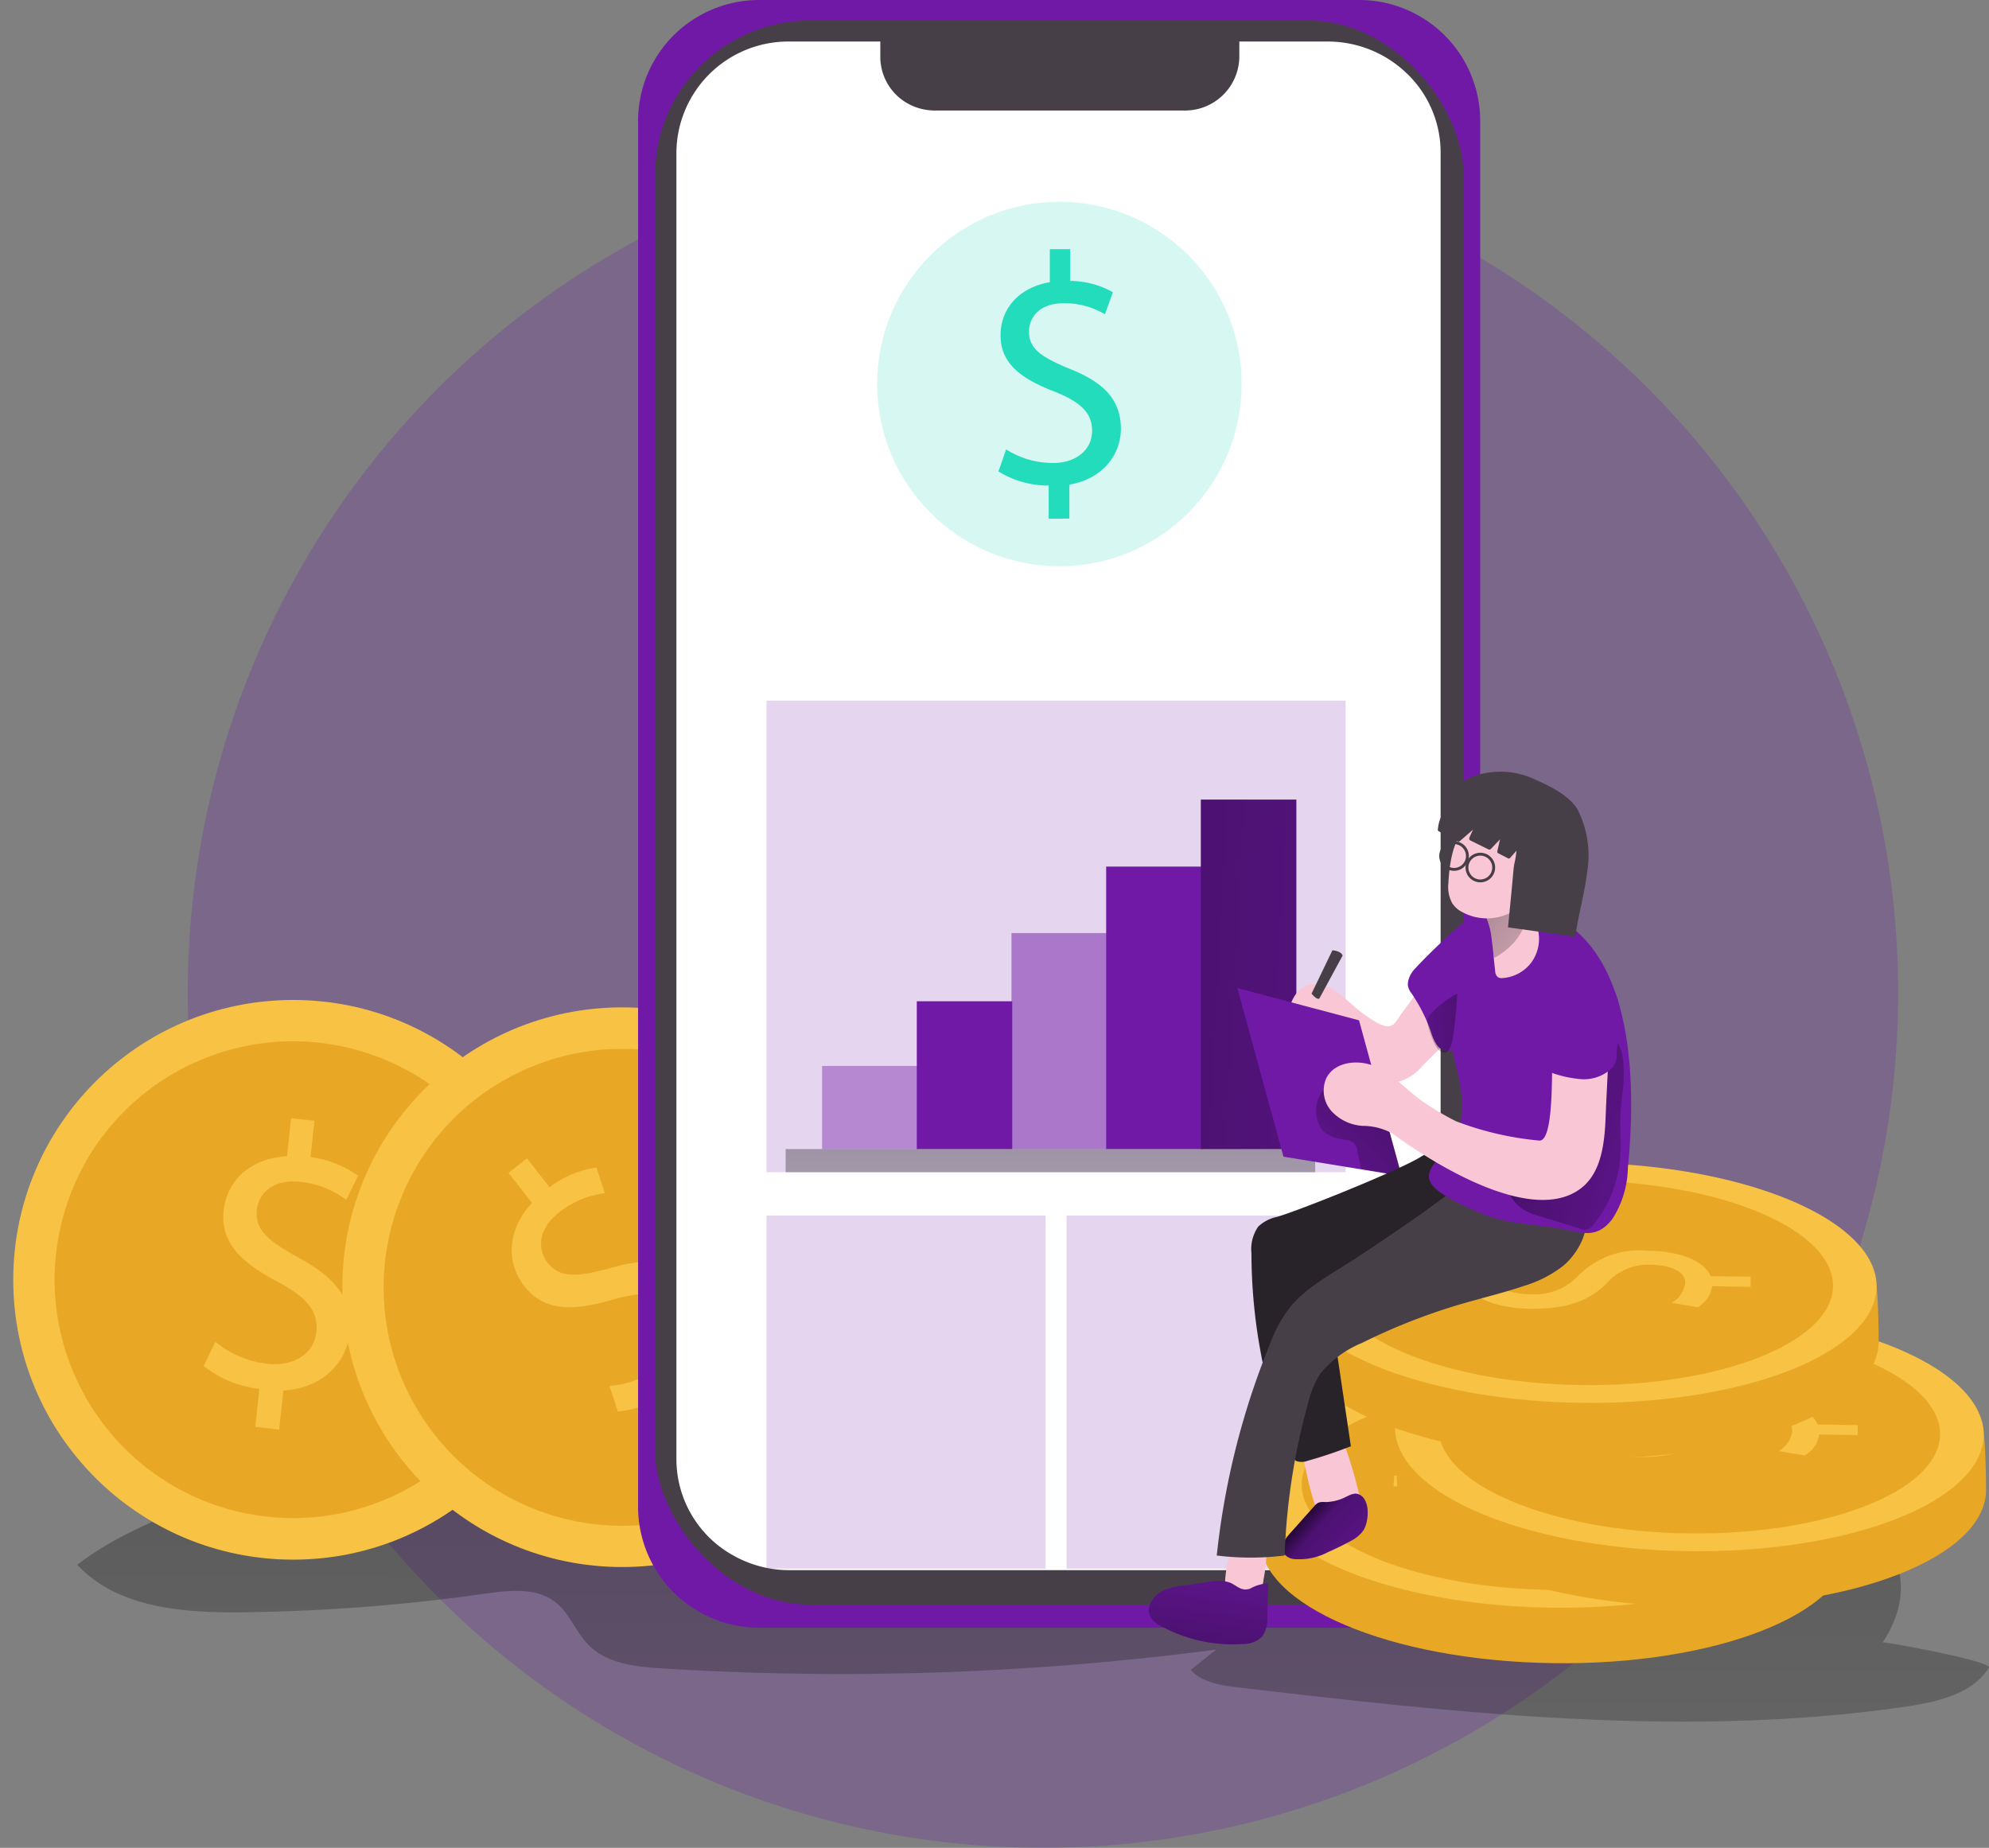 <svg xmlns="http://www.w3.org/2000/svg" xmlns:xlink="http://www.w3.org/1999/xlink" width="220.948" height="205.286" viewBox="0 0 220.948 205.286">
    <rect x="0" y="0" width="220.948" height="205.286" fill="#808080" stroke="none"/>
    <title>Invite and start earning illustration</title>
  <defs>
    <linearGradient id="linear-gradient" x1="0.52" y1="-1.471" x2="0.472" y2="3.595" gradientUnits="objectBoundingBox">
      <stop offset="0.01"/>
      <stop offset="0.13" stop-opacity="0.69"/>
      <stop offset="0.25" stop-opacity="0.322"/>
      <stop offset="1" stop-opacity="0"/>
    </linearGradient>
    <linearGradient id="linear-gradient-2" x1="-2.011" y1="0.014" x2="6.973" y2="1.753" gradientUnits="objectBoundingBox">
      <stop offset="0.01"/>
      <stop offset="0.08" stop-opacity="0.69"/>
      <stop offset="0.21" stop-opacity="0.322"/>
      <stop offset="1" stop-opacity="0"/>
    </linearGradient>
    <linearGradient id="linear-gradient-3" x1="0.514" y1="-5.818" x2="0.46" y2="18" xlink:href="#linear-gradient-2"/>
    <linearGradient id="linear-gradient-4" x1="1.235" y1="-0.153" x2="-0.577" y2="1.606" xlink:href="#linear-gradient"/>
    <linearGradient id="linear-gradient-5" x1="0.064" y1="0.218" x2="1.641" y2="1.235" xlink:href="#linear-gradient"/>
    <linearGradient id="linear-gradient-6" x1="0.244" y1="1.639" x2="0.903" y2="-1.154" xlink:href="#linear-gradient"/>
    <linearGradient id="linear-gradient-7" x1="-0.254" y1="0.084" x2="2.1" y2="1.181" xlink:href="#linear-gradient"/>
    <linearGradient id="linear-gradient-8" x1="-0.068" y1="-0.55" x2="1.677" y2="2.187" xlink:href="#linear-gradient"/>
    <linearGradient id="linear-gradient-9" x1="2.474" y1="0.357" x2="-2.329" y2="0.767" xlink:href="#linear-gradient"/>
  </defs>
  <g id="invite-illu" transform="translate(-12.107 -16.137)">
    <circle id="Ellipse_256" data-name="Ellipse 256" cx="95" cy="95" r="95" transform="translate(32.964 31.422)" fill="#7019a7" opacity="0.24"/>
    <path id="Path_290653" data-name="Path 290653" d="M257.733,292.773c-1.878,2.926-5.7,3.77-9.139,4.3-24.574,3.567-49.578.754-74.25-2.126-1.908-.226-3.981-.528-5.278-1.938l2.828-2.262a320.728,320.728,0,0,1-61.567,2.089c-2.911-.181-6.078-.52-8.129-2.586-1.418-1.418-2.1-3.5-3.672-4.75-2.141-1.7-5.2-1.342-7.91-.958A208.056,208.056,0,0,1,63.658,286.6c-6.538.075-13.822-.483-18.278-5.278,4.238-3.257,9.29-5.241,14.266-7.194,6.394-2.5,12.819-5.014,19.537-6.462,8.129-1.757,16.5-1.908,24.808-2.059L194.22,264c9.3-.166,18.678-.324,27.809,1.433,10.406,2,32.71,11.024,23.918,24.5C246.9,290.006,258.185,292.057,257.733,292.773Z" transform="translate(-24.691 -91.346)" fill="url(#linear-gradient)"/>
    <circle id="Ellipse_206" data-name="Ellipse 206" cx="31.089" cy="31.089" r="31.089" transform="translate(13.579 127.229)" fill="#f8c244"/>
    <circle id="Ellipse_207" data-name="Ellipse 207" cx="26.489" cy="26.489" r="26.489" transform="matrix(0.265, -0.964, 0.964, 0.265, 12.107, 176.82)" fill="#e8a825"/>
    <path id="Path_290654" data-name="Path 290654" d="M69.738,255.506l.452-4.23A12.208,12.208,0,0,1,64,248.75l1.3-2.692a11.19,11.19,0,0,0,5.791,2.436c3.016.324,5.173-1.161,5.429-3.544s-1.222-3.9-4.177-5.5c-4.087-2.141-6.515-4.351-6.123-7.978.377-3.469,3.122-5.836,7.043-6.032l.452-4.223,2.594.279-.437,4.049a11.348,11.348,0,0,1,5.278,2.059l-1.312,2.677a10.112,10.112,0,0,0-5.112-2c-3.22-.347-4.637,1.448-4.818,3.114-.234,2.172,1.191,3.423,4.66,5.324,4.117,2.224,6.032,4.63,5.655,8.347-.354,3.3-3.016,6.153-7.367,6.4l-.468,4.343Z" transform="translate(-29.27 -80.848)" fill="#f8c244"/>
    <circle id="Ellipse_208" data-name="Ellipse 208" cx="31.089" cy="31.089" r="31.089" transform="translate(50.135 128.051)" fill="#f8c244"/>
    <circle id="Ellipse_209" data-name="Ellipse 209" cx="26.489" cy="26.489" r="26.489" transform="translate(45.256 148.653) rotate(-28.72)" fill="#e8a825"/>
    <path id="Path_290655" data-name="Path 290655" d="M129.887,256.1l-2.617-3.348a12.216,12.216,0,0,1-6.206,2.5l-.943-2.843a11.152,11.152,0,0,0,5.859-2.262c2.375-1.847,2.9-4.434,1.425-6.326s-3.589-1.945-6.786-1.041c-4.419,1.312-7.7,1.418-9.946-1.463-2.149-2.752-1.817-6.364.845-9.245l-2.609-3.348,2.059-1.606,2.5,3.212a11.311,11.311,0,0,1,5.218-2.194l.92,2.858a10.067,10.067,0,0,0-5.06,2.126c-2.556,1.991-2.322,4.26-1.3,5.587,1.35,1.719,3.25,1.629,7.058.581,4.524-1.274,7.54-.9,9.87,2.059,2.043,2.617,2.134,6.5-.837,9.72l2.684,3.454Z" transform="translate(-40.316 -82.296)" fill="#f8c244"/>
    <path id="Path_290656" data-name="Path 290656" d="M221.546,69.912V223.85A13.445,13.445,0,0,1,208.1,237.294H141.475A13.445,13.445,0,0,1,128,223.85V69.912A13.445,13.445,0,0,1,141.445,56.46h66.627a13.445,13.445,0,0,1,13.475,13.452Z" transform="translate(-45.012 -40.323)" fill="#7019a7"/>
    <rect id="Rectangle_466" data-name="Rectangle 466" width="89.829" height="175.986" rx="17.24" transform="translate(84.858 18.414)" fill="#473f47"/>
    <path id="Path_290657" data-name="Path 290657" d="M218.537,74.871V220.106A12.419,12.419,0,0,1,206,232.4h-59.8a12.6,12.6,0,0,1-6.236-1.629,12.231,12.231,0,0,1-6.319-10.662V74.871A12.427,12.427,0,0,1,146.195,62.58h10.1V64.4a5.949,5.949,0,0,0,3.77,5.406,6.274,6.274,0,0,0,2.3.437h27.779a6.032,6.032,0,0,0,6.032-5.943V62.58h9.8a12.645,12.645,0,0,1,8.664,3.408A12.14,12.14,0,0,1,218.537,74.871Z" transform="translate(-46.399 -41.828)" fill="#fff"/>
    <circle id="Ellipse_210" data-name="Ellipse 210" cx="20.246" cy="20.246" r="20.246" transform="translate(109.546 38.554)" fill="#23dcbb" opacity="0.18" style="isolation: isolate"/>
    <rect id="Rectangle_467" data-name="Rectangle 467" width="64.335" height="52.383" transform="translate(97.255 93.976)" fill="#7019a7" opacity="0.18" style="isolation: isolate"/>
    <g id="Group_289087" data-name="Group 289087" transform="translate(103.43 134.559)" opacity="0.41">
      <rect id="Rectangle_468" data-name="Rectangle 468" width="10.602" height="9.237" fill="#7019a7"/>
    </g>
    <rect id="Rectangle_469" data-name="Rectangle 469" width="10.602" height="16.423" transform="translate(113.949 127.373)" fill="#7019a7"/>
    <g id="Group_289088" data-name="Group 289088" transform="translate(124.468 119.795)" opacity="0.5">
      <rect id="Rectangle_470" data-name="Rectangle 470" width="10.602" height="24.001" fill="#7019a7"/>
    </g>
    <rect id="Rectangle_471" data-name="Rectangle 471" width="10.602" height="31.383" transform="translate(134.987 112.413)" fill="#7019a7"/>
    <rect id="Rectangle_472" data-name="Rectangle 472" width="10.602" height="38.826" transform="translate(145.506 104.97)" fill="#7019a7"/>
    <rect id="Rectangle_473" data-name="Rectangle 473" width="10.602" height="38.826" transform="translate(145.506 104.97)" fill="url(#linear-gradient-2)"/>
    <rect id="Rectangle_474" data-name="Rectangle 474" width="58.823" height="2.571" transform="translate(99.381 143.796)" fill="url(#linear-gradient-3)"/>
    <rect id="Rectangle_475" data-name="Rectangle 475" width="31.006" height="39.225" transform="translate(97.255 151.185)" fill="#7019a7" opacity="0.18" style="isolation: isolate"/>
    <rect id="Rectangle_476" data-name="Rectangle 476" width="31.006" height="39.225" transform="translate(130.583 151.185)" fill="#7019a7" opacity="0.18" style="isolation: isolate"/>
    <path id="Path_290658" data-name="Path 290658" d="M186.67,123.121v-3.687a10.557,10.557,0,0,1-5.58-1.568l.852-2.451a9.659,9.659,0,0,0,5.225,1.508c2.609,0,4.336-1.508,4.328-3.589s-1.433-3.235-4.14-4.321c-3.725-1.44-6.032-3.107-6.032-6.274,0-3.016,2.119-5.331,5.474-5.9V93.17h2.262V96.7a9.8,9.8,0,0,1,4.743,1.252l-.882,2.451a8.769,8.769,0,0,0-4.592-1.222c-2.805,0-3.853,1.7-3.846,3.152,0,1.893,1.365,2.835,4.524,4.132,3.77,1.508,5.663,3.393,5.685,6.636,0,2.873-1.983,5.587-5.723,6.228v3.77Z" transform="translate(-58.07 -49.353)" fill="#23dcbb"/>
    <path id="Path_290659" data-name="Path 290659" d="M236.164,203.466c-.249.362-.55.9-.943,1.063-.573.241-1.372-.2-1.847-.483a16.331,16.331,0,0,1-2.262-1.644c-.656-.558-1.267-1.169-1.976-1.659a4.208,4.208,0,0,0-2.39-.852c-1.825,0-2.79,1.81-2.963,3.416s.709,3.386,2.262,3.695a24.17,24.17,0,0,0,2.556-.045c2.873.241,4.66,4.321,7.5,3.77a5.211,5.211,0,0,0,2.526-1.674l2.918-2.918c1.712-1.712,3.521-3.612,3.815-6.032.219-1.832-1.078-5.9-3.325-4.713-1.071.566-2.164,2.948-2.888,3.936-.958,1.335-1.908,2.677-2.888,3.989C236.217,203.383,236.187,203.421,236.164,203.466Z" transform="translate(-68.565 -74.442)" fill="#f9c6d6"/>
    <path id="Path_290660" data-name="Path 290660" d="M198.35,166.97l13.52,3.589,4.728,17.29-13.12-2.141Z" transform="translate(-48.795 -41.068)" fill="#7019a7"/>
    <path id="Path_290661" data-name="Path 290661" d="M232.9,225.633l-.422-1.832a1.35,1.35,0,0,0-1.312-1.41,4.245,4.245,0,0,1-2.586-1.041,3.763,3.763,0,0,1,.648-5.06l6.666,4.668,1.508,5.467Z" transform="translate(-69.58 -79.635)" fill="url(#linear-gradient-4)"/>
    <path id="Path_290662" data-name="Path 290662" d="M241.513,198.566a2.216,2.216,0,0,0-.113.709,1.877,1.877,0,0,0,.407.92,18.339,18.339,0,0,1,2.164,4.29,5.587,5.587,0,0,0,.6,1.372,1.583,1.583,0,0,0,1.244.754,1.508,1.508,0,0,0,1.327-1.1,4.592,4.592,0,0,0,.128-1.817,22.008,22.008,0,0,1-.136-5.542c.369-1.976,1.033-3.929,1.463-5.9-.618-.271-1.282.219-1.772.679-1.583,1.47-3.167,2.941-4.63,4.524A3.016,3.016,0,0,0,241.513,198.566Z" transform="translate(-72.903 -73.704)" fill="#7019a7"/>
    <path id="Path_290663" data-name="Path 290663" d="M252.027,292.785c-18.059-.264-32.612-6.432-32.507-13.807,0-.822-.611-5.452-.256-6.191,2.85-6.183,17.087-6.907,33.178-6.688,15.79.234,29.053,0,32.009,6.108.437.867.505,6.786.49,7.7C284.82,287.28,270.086,293.041,252.027,292.785Z" transform="translate(-67.432 -91.878)" fill="#e8a825"/>
    <ellipse id="Ellipse_211" data-name="Ellipse 211" cx="13.339" cy="32.695" rx="13.339" ry="32.695" transform="matrix(0.014, -1, 1, 0.014, 151.676, 194.285)" fill="#f8c244"/>
    <ellipse id="Ellipse_212" data-name="Ellipse 212" cx="11.363" cy="27.854" rx="11.363" ry="27.854" transform="matrix(0.014, -1, 1, 0.014, 156.545, 192.379)" fill="#e8a825"/>
    <path id="Path_290664" data-name="Path 290664" d="M239.37,273.014l4.456.068a3.634,3.634,0,0,1,1.991-2.722l2.956.46a3.408,3.408,0,0,0-1.938,2.579c0,1.282,1.787,2.179,4.3,2.2a6.688,6.688,0,0,0,5.278-1.961,9.418,9.418,0,0,1,7.684-2.858c3.665,0,6.447,1.154,7.088,2.82l4.456.068v1.116l-4.29-.068a3.212,3.212,0,0,1-1.583,2.33l-2.9-.49a3.016,3.016,0,0,0,1.508-2.262c0-1.365-2-1.938-3.77-1.961a6.243,6.243,0,0,0-5.075,2.164c-1.878,1.825-4.192,2.73-8.174,2.73-3.506,0-6.786-1.093-7.48-2.963l-4.592-.068Z" transform="translate(-72.382 -92.934)" fill="#f8c244"/>
    <path id="Path_290665" data-name="Path 290665" d="M272.2,284.455c-18.059-.256-32.612-6.432-32.507-13.806,0-.814-.611-5.452-.256-6.183,2.85-6.191,17.094-6.915,33.178-6.7,15.8.234,29.053,0,32.017,6.108.43.875.5,6.786.49,7.7C304.99,278.95,290.256,284.711,272.2,284.455Z" transform="translate(-72.393 -89.829)" fill="#e8a825"/>
    <ellipse id="Ellipse_213" data-name="Ellipse 213" cx="13.339" cy="32.695" rx="13.339" ry="32.695" transform="matrix(0.014, -1, 1, 0.014, 166.885, 188.006)" fill="#f8c244"/>
    <ellipse id="Ellipse_214" data-name="Ellipse 214" cx="11.363" cy="27.854" rx="11.363" ry="27.854" transform="matrix(0.014, -1, 1, 0.014, 171.753, 186.1)" fill="#e8a825"/>
    <path id="Path_290666" data-name="Path 290666" d="M259.54,264.684l4.456.068a3.634,3.634,0,0,1,1.991-2.722l2.956.46a3.4,3.4,0,0,0-1.93,2.579c0,1.282,1.78,2.179,4.291,2.209a6.719,6.719,0,0,0,5.278-1.961,9.4,9.4,0,0,1,7.684-2.865c3.672,0,6.447,1.161,7.088,2.82l4.456.068v1.116l-4.29-.068a3.19,3.19,0,0,1-1.583,2.33l-2.9-.49a3.016,3.016,0,0,0,1.508-2.262c0-1.357-2.006-1.93-3.77-1.961a6.221,6.221,0,0,0-5.067,2.164c-1.885,1.832-4.2,2.73-8.181,2.73-3.5,0-6.786-1.093-7.48-2.956l-4.592-.068Z" transform="translate(-77.343 -90.885)" fill="#f8c244"/>
    <path id="Path_290667" data-name="Path 290667" d="M256.417,262.6c-18.059-.241-32.612-6.432-32.537-13.814,0-.814-.611-5.452-.256-6.183,2.85-6.191,17.087-6.915,33.178-6.7,15.79.234,29.053,0,32.009,6.108.437.875.505,6.786.49,7.7C289.21,257.083,274.476,262.866,256.417,262.6Z" transform="translate(-68.504 -84.452)" fill="#e8a825"/>
    <ellipse id="Ellipse_215" data-name="Ellipse 215" cx="13.339" cy="32.695" rx="13.339" ry="32.695" transform="matrix(0.014, -1, 1, 0.014, 154.991, 171.527)" fill="#f8c244"/>
    <ellipse id="Ellipse_216" data-name="Ellipse 216" cx="11.363" cy="27.854" rx="11.363" ry="27.854" transform="matrix(0.014, -1, 1, 0.014, 159.86, 169.621)" fill="#e8a825"/>
    <path id="Path_290668" data-name="Path 290668" d="M243.77,242.842l4.456.068a3.634,3.634,0,0,1,1.991-2.73l2.956.467a3.408,3.408,0,0,0-1.938,2.571c0,1.282,1.787,2.179,4.3,2.209a6.719,6.719,0,0,0,5.278-1.961A9.426,9.426,0,0,1,268.5,240.6c3.665,0,6.447,1.161,7.088,2.82l4.456.068v1.124l-4.29-.068a3.212,3.212,0,0,1-1.583,2.33l-2.9-.49a3.016,3.016,0,0,0,1.508-2.262c0-1.365-2-1.938-3.77-1.968a6.228,6.228,0,0,0-5.075,2.172c-1.878,1.825-4.192,2.722-8.174,2.722-3.506,0-6.786-1.086-7.48-2.956l-4.592-.068Z" transform="translate(-73.464 -85.511)" fill="#f8c244"/>
    <path id="Path_290669" data-name="Path 290669" d="M232.063,273.993a3.3,3.3,0,0,1,0,2.8,2.315,2.315,0,0,1-1.018.754,2.745,2.745,0,0,1-2.9-.309,3.868,3.868,0,0,1-.882-1.666,40.715,40.715,0,0,1-1.561-6.96,1.289,1.289,0,0,1,0-.656,1.138,1.138,0,0,1,.55-.513c1.244-.671,3.175-1.206,3.868.279A45.848,45.848,0,0,1,232.063,273.993Z" transform="translate(-69.033 -92.051)" fill="#f9c6d6"/>
    <path id="Path_290670" data-name="Path 290670" d="M227.654,277.465a1.621,1.621,0,0,0-.754.083,1.507,1.507,0,0,0-.437.377l-2.73,3.061c-.513.588-1.063,1.4-.7,2.1a1.561,1.561,0,0,0,1.154.7,6.786,6.786,0,0,0,3.77-.754c.829-.362,1.636-.754,2.436-1.191a3.861,3.861,0,0,0,1.508-1.214c.611-.943.8-3.212-.294-3.921-.55-.354-1.033-.1-1.553.143a5.127,5.127,0,0,1-2.4.618Z" transform="translate(-68.357 -94.451)" fill="#7019a7"/>
    <path id="Path_290671" data-name="Path 290671" d="M214.447,288.449a1.071,1.071,0,0,0,.053.513,1,1,0,0,0,.392.4,3.25,3.25,0,0,0,1.727.588,2,2,0,0,0,1.621-.754,3.506,3.506,0,0,0,.505-1.508,18.1,18.1,0,0,0,.332-3.536.671.671,0,0,0-.143-.468.648.648,0,0,0-.309-.121c-.973-.2-2.888-.754-3.378.483a14.07,14.07,0,0,0-.8,4.4Z" transform="translate(-66.271 -96.108)" fill="#f9c6d6"/>
    <path id="Path_290672" data-name="Path 290672" d="M207.584,289.848a8.778,8.778,0,0,0-2.428.475,3.061,3.061,0,0,0-1.78,1.644,1.749,1.749,0,0,0-.053,1.191,2.579,2.579,0,0,0,1.32,1.267,16.642,16.642,0,0,0,9,1.968,3.061,3.061,0,0,0,2.179-.807,3.5,3.5,0,0,0,.581-2.217l.106-3.71a4.407,4.407,0,0,0-2.006.581c-1.146.392-1.6-.558-2.549-.754C210.751,289.154,208.874,289.712,207.584,289.848Z" transform="translate(-63.519 -97.613)" fill="#7019a7"/>
    <path id="Path_290673" data-name="Path 290673" d="M227.654,277.465a1.621,1.621,0,0,0-.754.083,1.507,1.507,0,0,0-.437.377l-2.73,3.061c-.513.588-1.063,1.4-.7,2.1a1.561,1.561,0,0,0,1.154.7,6.786,6.786,0,0,0,3.77-.754c.829-.362,1.636-.754,2.436-1.191a3.861,3.861,0,0,0,1.508-1.214c.611-.943.8-3.212-.294-3.921-.55-.354-1.033-.1-1.553.143a5.127,5.127,0,0,1-2.4.618Z" transform="translate(-68.357 -94.451)" fill="url(#linear-gradient-5)"/>
    <path id="Path_290674" data-name="Path 290674" d="M207.584,289.848a8.778,8.778,0,0,0-2.428.475,3.061,3.061,0,0,0-1.78,1.644,1.749,1.749,0,0,0-.053,1.191,2.579,2.579,0,0,0,1.32,1.267,16.642,16.642,0,0,0,9,1.968,3.061,3.061,0,0,0,2.179-.807,3.5,3.5,0,0,0,.581-2.217l.106-3.71a4.407,4.407,0,0,0-2.006.581c-1.146.392-1.6-.558-2.549-.754C210.751,289.154,208.874,289.712,207.584,289.848Z" transform="translate(-63.519 -97.613)" fill="url(#linear-gradient-6)"/>
    <path id="Path_290675" data-name="Path 290675" d="M221.217,233.388a4.328,4.328,0,0,0-2.111,1.086,4.381,4.381,0,0,0-.754,2.956,61.077,61.077,0,0,0,4.1,21.867,2.006,2.006,0,0,0,.92,1.237,1.93,1.93,0,0,0,1.252-.053,48.6,48.6,0,0,0,4.773-1.606l-2.119-14.221a2.029,2.029,0,0,1,.068-1.2,1.908,1.908,0,0,1,.641-.656,55.173,55.173,0,0,1,7.616-4.75c3.318-1.719,5.437-3.717,6.032-7.54a4.3,4.3,0,0,0-.6-3.107,2.73,2.73,0,0,0-2.813-1.169,4.45,4.45,0,0,0-1.116.528C234.549,228.306,223.879,232.6,221.217,233.388Z" transform="translate(-67.228 -82.067)" fill="#282328"/>
    <path id="Path_290676" data-name="Path 290676" d="M221.484,244.243a15.435,15.435,0,0,0-2.345,4.26,86.1,86.1,0,0,0-5.889,23.443,30.523,30.523,0,0,0,7.54,0,72.63,72.63,0,0,1,2.579-16.838,11.122,11.122,0,0,1,1.357-3.333,11.777,11.777,0,0,1,4.69-3.461,67.419,67.419,0,0,1,12.57-4.75c1.832-.513,3.68-.98,5.482-1.6a13.211,13.211,0,0,0,4.268-2.2c2.262-1.893,4-6.032.973-8.038a10,10,0,0,0-4.675-1.237L243,230.014a3.77,3.77,0,0,0-1.508.06,3.9,3.9,0,0,0-1.154.686c-3.77,2.888-7.54,5.459-11.507,8.076C226.4,240.45,223.43,241.95,221.484,244.243Z" transform="translate(-65.98 -82.999)" fill="#473f47"/>
    <path id="Path_290677" data-name="Path 290677" d="M250.572,224.168a31.06,31.06,0,0,1-3.823-1.81c-4.668-2.617-.845-3.9.754-7.05,1.108-2.262.656-4.909.083-7.337-1.018-4.26-2.375-8.664-1.395-12.932a5.007,5.007,0,0,1,.792-1.93,5.844,5.844,0,0,1,.98-.95,10.685,10.685,0,0,1,3.34-1.983,9.615,9.615,0,0,1,7.186.92c9.048,4.592,8.973,19.266,8.121,27.9a10.932,10.932,0,0,1-1.712,5.67c-1.78,2.338-3.438,1.508-5.7,1.1C256.19,225.254,253.475,225.3,250.572,224.168Z" transform="translate(-73.668 -73.126)" fill="#7019a7"/>
    <path id="Path_290678" data-name="Path 290678" d="M268.965,213.555c0,1.508-.294,2.933-.362,4.411-.083,1.636.09,3.288-.045,4.916a13.278,13.278,0,0,1-2.963,7.307,1.165,1.165,0,0,1-1.583.407l-4.351-1.335a8.582,8.582,0,0,1-1.651-.633,4.29,4.29,0,0,1-1.945-2.353,1.606,1.606,0,0,1-.1-.8c.121-.588.754-.927,1.222-1.252,1.878-1.222,3.054-3.25,4.162-5.2a41.942,41.942,0,0,0,2.782-5.474,11.265,11.265,0,0,1,1.2-2.571c.513-.716,1.8-1.757,2.7-1.161S268.973,212.627,268.965,213.555Z" transform="translate(-76.482 -78.001)" fill="url(#linear-gradient-7)"/>
    <path id="Path_290679" data-name="Path 290679" d="M257.3,195.1a4.388,4.388,0,0,1-3.129,1.644.814.814,0,0,1-.55-.128.95.95,0,0,1-.271-.656c-.053-.49-.128-1.124-.181-1.749s-.151-1.395-.219-1.93a7.7,7.7,0,0,0-1.561-3.913,4.239,4.239,0,0,0-.611-.671c-1.508-1.357,4.622-.822,5.429-2.669.935,1.2.852,2.9,1.259,4.381a21.209,21.209,0,0,1,.686,2.2,4.426,4.426,0,0,1-.852,3.491Z" transform="translate(-75.153 -71.946)" fill="#f9c6d6"/>
    <path id="Path_290680" data-name="Path 290680" d="M253.532,195.127l-.083-.287c-.083-.7-.151-1.395-.219-1.93A7.7,7.7,0,0,0,251.67,189v-.151s4.856-3.19,5.376.543S253.532,195.127,253.532,195.127Z" transform="translate(-75.429 -72.573)" fill="url(#linear-gradient-8)"/>
    <path id="Path_290681" data-name="Path 290681" d="M247.37,183.752a3.77,3.77,0,0,0,.415,2.262,2.934,2.934,0,0,0,.716.754,5.756,5.756,0,0,0,6.786-.347,8.664,8.664,0,0,0,3.016-6.455,4.976,4.976,0,0,0-1.01-3.582,3.959,3.959,0,0,0-3.65-1.018,9.358,9.358,0,0,0-4.63,2.632C247.769,179.363,247.46,181.995,247.37,183.752Z" transform="translate(-74.364 -69.545)" fill="#f9c6d6"/>
    <path id="Path_290682" data-name="Path 290682" d="M260.346,202.217c.038.271.068.543.1.814.437,4.034.045,8-.106,12.019-.1,2.767-.3,6.4-2.662,8.294-6.311,5.06-20.359-5.52-20.977-5.98a6.918,6.918,0,0,0-3.393-.882,5.127,5.127,0,0,1-3.454-1.651,3.431,3.431,0,0,1-.55-3.665c.927-1.825,3.536-2.1,5.414-1.289s3.288,2.4,4.916,3.634a30.592,30.592,0,0,0,4.049,2.451,34.69,34.69,0,0,0,9.3,2.157c1.983,0,1.206-11.642,1.4-15.36a6.078,6.078,0,0,1,.686-2.76,2.79,2.79,0,0,1,2.262-1.47,2.85,2.85,0,0,1,2.353,1.606,6.237,6.237,0,0,1,.664,2.081Z" transform="translate(-69.854 -75.267)" fill="#f9c6d6"/>
    <path id="Path_290683" data-name="Path 290683" d="M254.3,180.467a2.989,2.989,0,0,1-.053.362l-.2,2.179-.43,4.441,7.473,1.048c.324-2.375,1.01-4.7,1.3-7.08a11.319,11.319,0,0,0-1.018-7.005c-.965-1.7-3.273-2.715-4.992-3.5a7.622,7.622,0,0,0-1.342-.46,8.83,8.83,0,0,0-5.369.264,3.619,3.619,0,0,0-1.131.626,7,7,0,0,0-.588.867,14.455,14.455,0,0,0-1.689,2.8,4.042,4.042,0,0,0-.43,1.508.272.272,0,0,0,0,.173.354.354,0,0,0,.143.113l2.006,1.078a.317.317,0,0,0,.143.045.3.3,0,0,0,.2-.106l1.4-1.222-.385.852a.3.3,0,0,0,0,.264.324.324,0,0,0,.128.1l2.006.988a.241.241,0,0,0,.121,0c.068,0,.113-.053.158-.1l.973-1.025-.287,1.267a.317.317,0,0,0,0,.188.264.264,0,0,0,.143.113l1.071.55c.038,0,.075.038.106,0a.159.159,0,0,0,.083-.053l.716-.807A10.6,10.6,0,0,1,254.3,180.467Z" transform="translate(-73.991 -68.288)" fill="#473f47"/>
    <path id="Path_290684" data-name="Path 290684" d="M269.3,201.692c.9,2.262.083,4.4.038,6.628a2.754,2.754,0,0,1-.075.664,1.946,1.946,0,0,1-.49.807,4.479,4.479,0,0,1-3.34,1.191,12.569,12.569,0,0,1-3.551-.8,1.508,1.508,0,0,1-.928-.6,1.41,1.41,0,0,1-.121-.686c-.06-3.4-.935-8.89,2.375-11.152C265.831,195.946,268.462,199.475,269.3,201.692Z" transform="translate(-77.646 -74.953)" fill="#7019a7"/>
    <path id="Path_290685" data-name="Path 290685" d="M247.587,202.86a12.012,12.012,0,0,0-2.926,2.224,1.3,1.3,0,0,0-.37.573,1.35,1.35,0,0,0,0,.52,8.929,8.929,0,0,0,.867,2.42,1.863,1.863,0,0,0,.332.475c1.274,1.161,1.568-.95,1.659-1.636Q247.474,205.152,247.587,202.86Z" transform="translate(-73.608 -76.332)" fill="url(#linear-gradient-9)"/>
    <circle id="Ellipse_217" data-name="Ellipse 217" cx="1.485" cy="1.485" r="1.485" transform="translate(172.146 109.751)" fill="none" stroke="#473f47" stroke-miterlimit="10" stroke-width="0.32"/>
    <circle id="Ellipse_218" data-name="Ellipse 218" cx="1.485" cy="1.485" r="1.485" transform="translate(175.064 111.033)" fill="none" stroke="#473f47" stroke-miterlimit="10" stroke-width="0.32"/>
    <path id="Path_290686" data-name="Path 290686" d="M227.21,201.288l2.322-4.818s.95.045,1.131.588l-2.564,4.735S227.949,202.148,227.21,201.288Z" transform="translate(-69.413 -74.76)" fill="#473f47"/>
  </g>
</svg>
